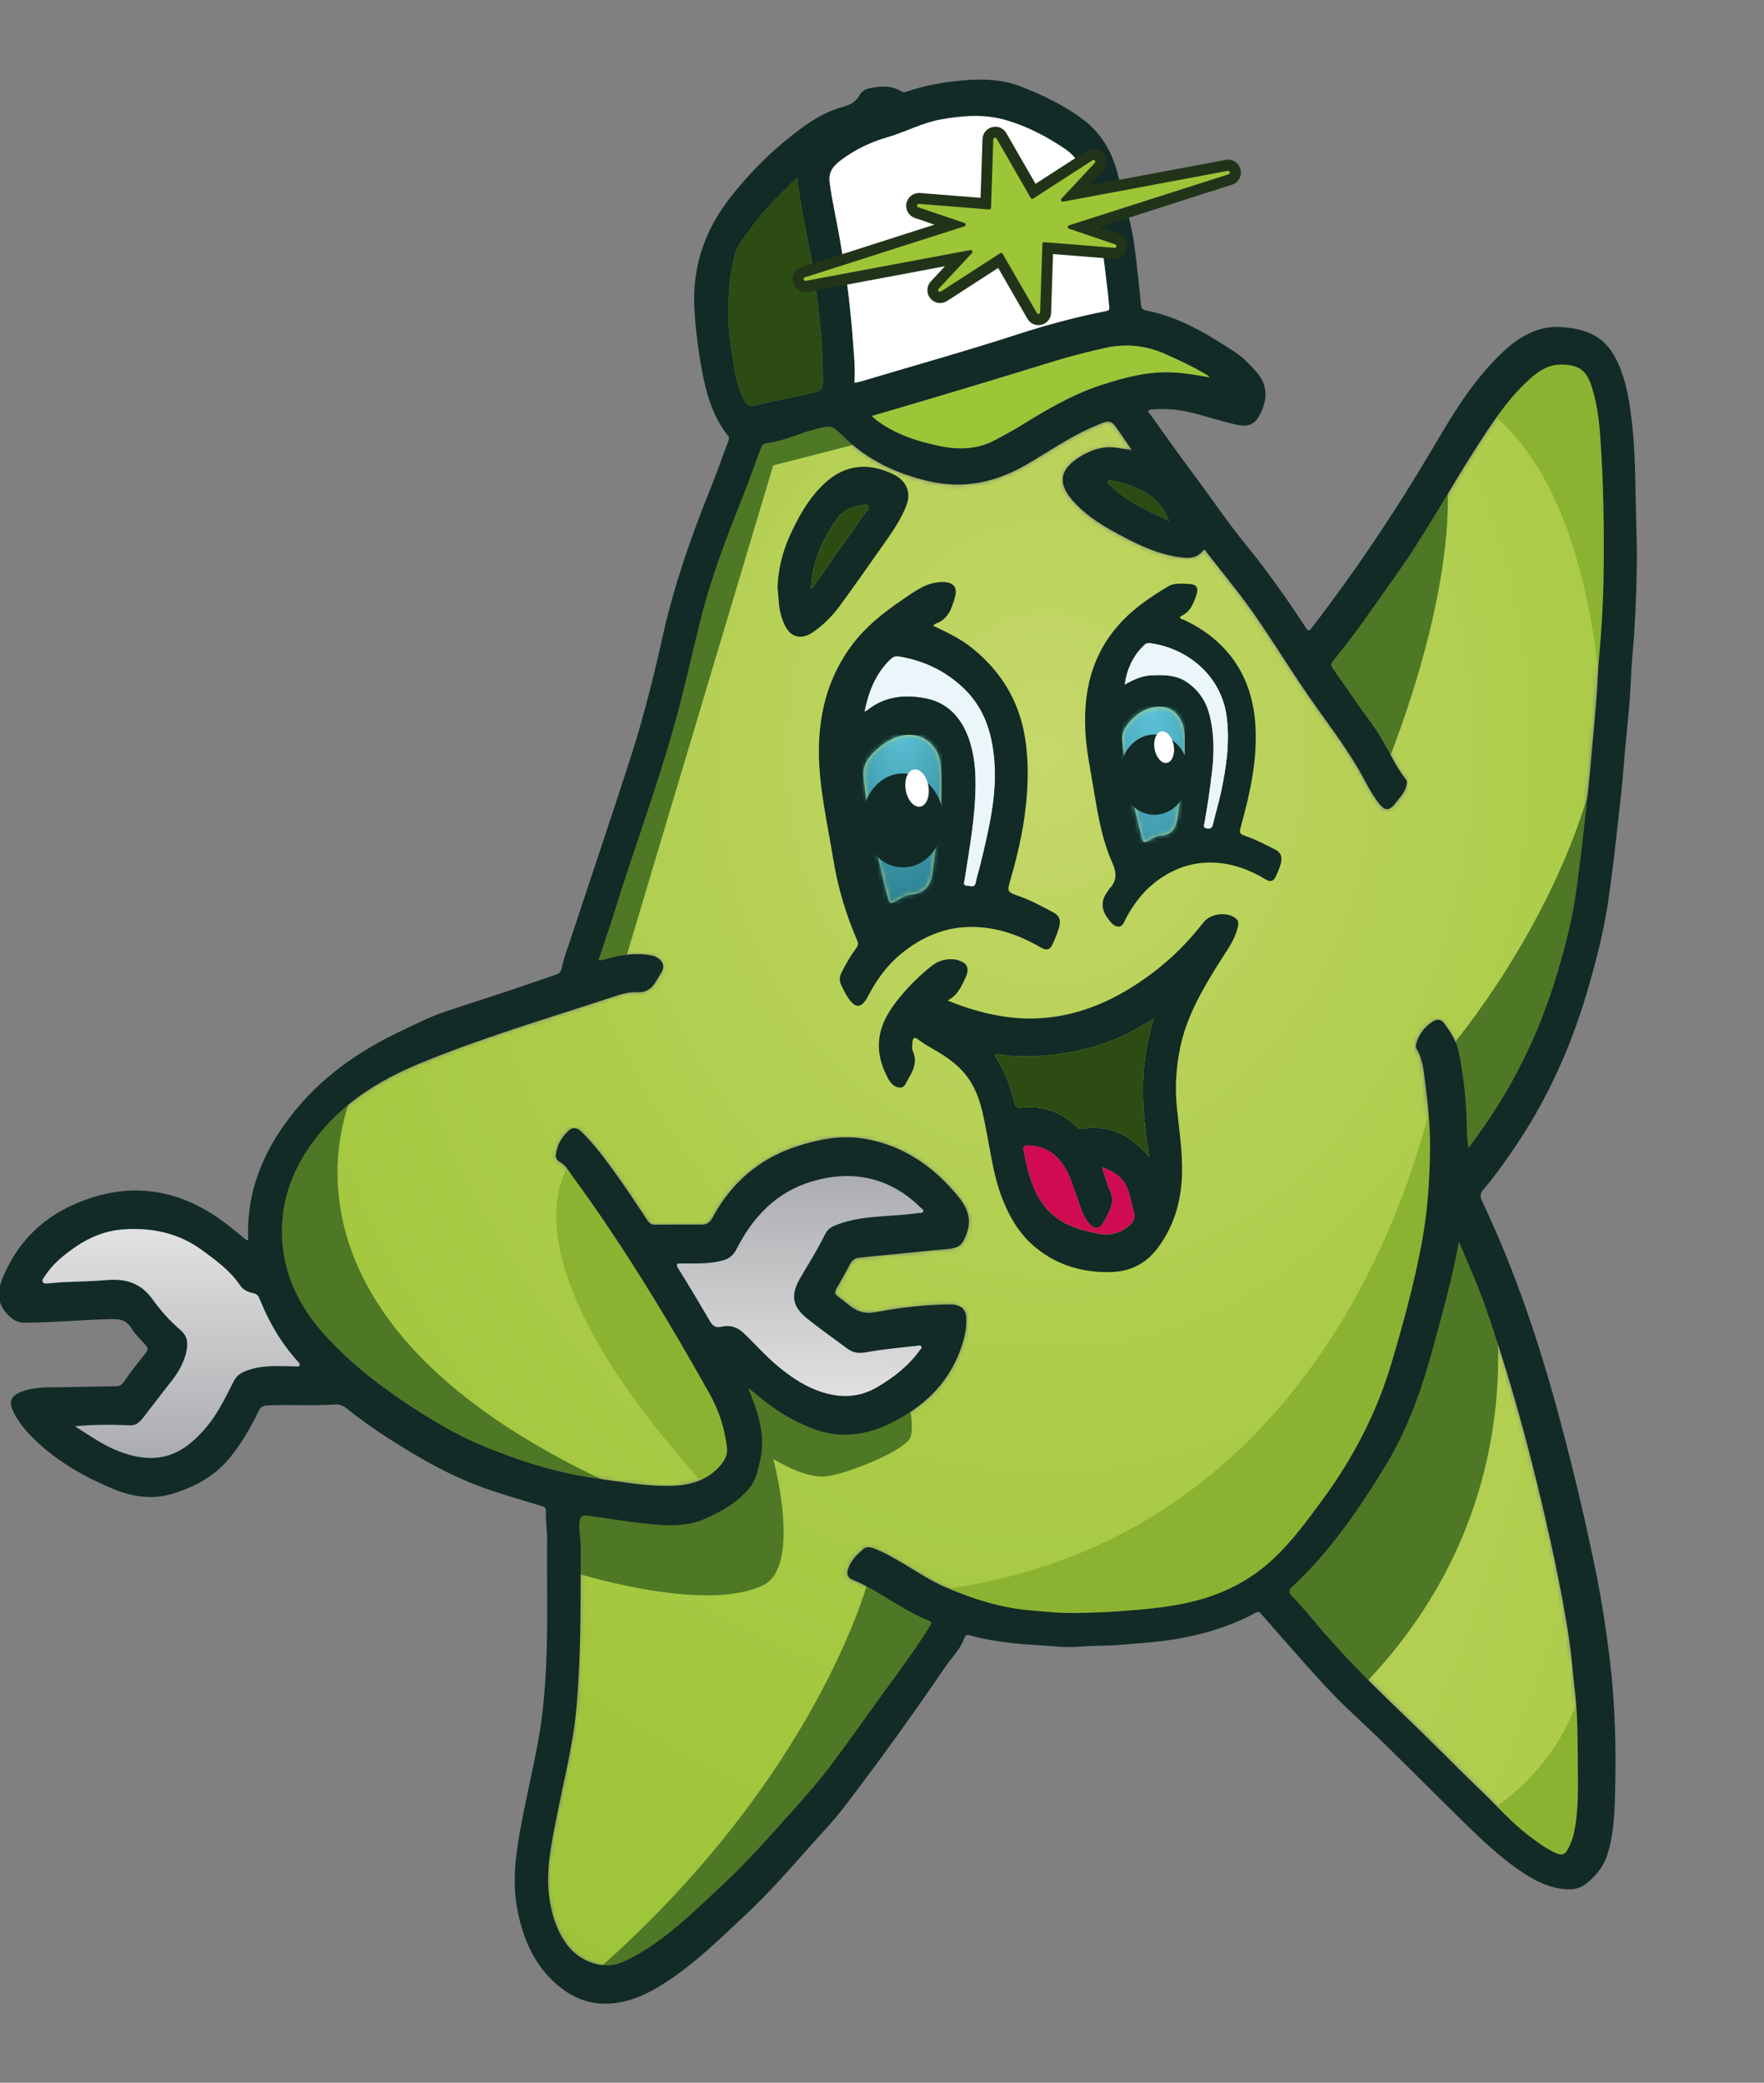<svg width="405" height="478" viewBox="0 0 405 478" fill="none" xmlns="http://www.w3.org/2000/svg">
<rect x="0" y="0" width="405" height="478" fill="#808080" stroke="none"/>
<g clip-path="url(#clip0_11795_32409)">
<path d="M6.513 293.1C6.037 288.731 14.555 284.868 16.657 283.922C21.229 281.847 25.175 281.436 28.131 281.15C32.229 280.758 37.448 280.261 43.086 282.44C45.672 283.444 47.982 285.27 52.489 288.903C63.412 297.688 66.835 302.516 68.917 306.579C71.303 311.235 70.894 312.851 70.523 313.635C69.212 316.388 65.314 315.518 59.828 318.615C57.432 319.973 55.673 321.78 52.165 325.393C45.91 331.846 46.224 333.663 42.487 335.728C37.829 338.309 33.056 337.84 31.516 337.668C26.63 337.123 23.435 334.877 20.317 332.688C15.953 329.619 9.992 324.026 11.095 322.076C11.875 320.69 15.421 322.564 23.625 322.449C29.13 322.372 33.693 322.248 36.013 319.218C36.593 318.462 37.03 316.34 37.895 312.114C38.913 307.162 38.77 305.681 38.447 304.457C38.266 303.778 37.696 301.694 36.06 300.069C33.151 297.172 28.55 297.392 22.475 297.765C16.286 298.138 14.613 299.208 11.466 297.899C10.876 297.66 6.826 295.968 6.513 293.1Z" fill="url(#paint0_linear_11795_32409)"/>
<path d="M219.355 311.121C219.764 315.49 211.179 319.218 209.069 320.136C204.458 322.134 200.512 322.488 197.556 322.717C193.458 323.042 188.229 323.463 182.62 321.188C180.053 320.146 177.772 318.272 173.313 314.582C162.522 305.624 159.185 300.739 157.17 296.647C154.85 291.953 155.287 290.347 155.677 289.563C157.027 286.829 160.916 287.766 166.449 284.755C168.864 283.435 170.651 281.657 174.216 278.091C180.576 271.743 180.291 269.917 184.056 267.91C188.762 265.405 193.515 265.95 195.056 266.151C199.933 266.772 203.089 269.067 206.169 271.313C210.485 274.449 216.361 280.137 215.22 282.068C214.412 283.445 210.894 281.514 202.699 281.504C197.194 281.495 192.631 281.542 190.264 284.535C189.675 285.28 189.209 287.393 188.267 291.609C187.174 296.542 187.288 298.024 187.592 299.257C187.764 299.945 188.296 302.03 189.912 303.674C192.774 306.618 197.375 306.465 203.46 306.198C209.658 305.92 211.351 304.878 214.469 306.236C215.049 306.484 219.08 308.234 219.346 311.112L219.355 311.121Z" fill="url(#paint1_linear_11795_32409)"/>
<mask id="mask0_11795_32409" style="mask-type:luminance" maskUnits="userSpaceOnUse" x="64" y="83" width="305" height="369">
<path d="M358.377 83.717C355.297 83.717 352.977 85.419 350.857 87.369C346.123 91.719 342.605 97.092 339.144 102.445C332.917 112.082 327.489 122.206 320.834 131.575C315.995 138.372 311.337 145.312 306.032 151.746C305.461 152.444 305.585 152.874 306.032 153.534C309.093 157.826 312.011 162.234 315.149 166.469C318.086 170.436 319.798 175.13 322.83 179.021C323.125 179.403 322.983 179.891 322.878 180.359C322.536 182.013 321.319 183.141 320.368 184.394C318.999 186.2 317.934 186.172 316.584 184.432C314.626 181.908 313.333 179.002 311.726 176.277C308.408 170.656 304.396 165.494 300.689 160.14C294.984 151.918 289.965 143.238 283.775 135.36C281.56 132.54 279.364 129.73 277.13 126.948C276.921 126.689 276.712 125.848 276.179 126.498C274.411 128.582 272.101 128.171 269.933 127.798C264.676 126.89 259.989 124.443 255.368 121.9C252.032 120.055 248.885 117.913 246.327 115.026C242.762 110.992 243.228 107.847 247.915 104.921C250.634 103.239 253.534 102.331 256.766 102.904C257.717 103.076 258.667 103.201 259.846 103.373C258.915 101.996 258.116 100.83 257.317 99.654C254.979 96.193 255.036 96.298 251.157 97.933C245.643 100.285 240.766 103.745 235.613 106.719C228.663 110.734 221.409 112.34 213.509 110.562C206.093 108.889 199.401 105.83 193.877 100.457C190.882 97.551 190.958 97.589 186.946 98.631C183.229 99.587 179.749 101.365 175.899 101.795C175.186 101.881 174.863 102.369 174.616 103.048C173.18 106.958 171.764 110.906 170.223 114.787C166.658 123.745 163.217 132.75 160.868 142.129C158.824 150.264 157.047 158.476 154.784 166.564C150.753 180.981 145.496 195.015 141.065 209.297C139.925 212.997 138.641 216.668 137.415 220.358C137.624 220.406 137.709 220.464 137.795 220.444C138.327 220.32 138.869 220.215 139.383 220.062C142.758 219.125 146.199 218.618 149.669 219.345C151.381 219.708 153.006 221.324 151.846 223.14C150.477 225.243 149.688 227.959 146.171 227.748C143.993 227.605 141.778 228.465 139.63 229.154C125.227 233.886 110.662 238.197 96.62 243.972C86.533 248.111 77.634 253.761 71.217 262.91C66.321 269.879 63.992 277.537 64.857 286.026C65.703 294.305 69.591 301.159 75.201 307.154C80.268 312.584 85.972 317.201 92.114 321.341C98.236 325.48 104.549 329.323 111.384 332.105C119.846 335.566 128.545 338.281 137.671 339.457C143.566 340.222 149.413 341.369 155.383 340.967C159.309 340.709 162.894 339.371 165.536 336.187C166.468 335.078 167.077 333.807 166.905 332.258C166.383 327.822 165.042 323.654 162.836 319.773C160.574 315.786 158.302 311.79 155.991 307.823C148.395 294.869 140.352 282.192 131.501 270.07C130.617 268.866 129.894 267.441 128.544 266.696C127.746 266.265 127.527 265.673 127.641 264.889C127.955 262.719 129.039 260.902 130.617 259.459C131.463 258.694 132.48 258.799 133.422 259.688C135.276 261.476 136.911 263.445 138.489 265.482C142.083 270.176 145.353 275.099 148.604 280.041C149.051 280.72 149.536 281.103 150.373 281.103C153.957 281.064 157.512 281.064 161.097 281.064C162.275 281.064 162.998 280.596 163.587 279.516C166.715 273.674 171.079 268.981 176.888 265.74C180.187 263.895 183.733 262.747 187.422 261.877C191.101 260.988 194.79 260.749 198.459 261.371C207.206 262.853 214.079 267.527 219.746 274.296C222.065 277.059 223.254 279.755 221.856 283.359C220.886 285.825 220.278 286.399 217.597 286.666C210.857 287.288 204.107 288.005 197.366 288.645C196.292 288.751 195.617 289.257 195.132 290.213C194.305 291.848 193.382 293.445 192.47 295.051C191.433 296.857 191.415 296.838 193.04 298.062C193.592 298.464 194.134 298.894 194.666 299.333C196.52 300.825 198.231 301.685 200.96 301.179C206.616 300.137 212.359 299.42 218.13 299.391C220.307 299.391 221.809 300.223 221.866 302.613C221.913 305.242 221.295 307.66 220.411 310.002C217.454 317.918 211.693 323.128 204.297 326.732C198.507 329.553 192.555 330.193 186.452 327.832C182.507 326.302 178.846 324.199 175.5 321.551C174.321 320.614 173.18 319.677 171.954 318.664C171.887 319.343 172.229 319.744 172.401 320.193C174.302 325.031 175.737 329.935 174.492 335.184C173.969 337.392 173.579 339.705 172.058 341.55C169.273 344.868 165.622 346.961 161.734 348.644C157.275 350.575 152.588 350.154 147.948 349.667C143.556 349.218 139.202 348.453 134.819 347.86C133.574 347.688 133.108 348.195 133.003 349.476C132.861 351.321 133.298 353.147 133.298 354.992C133.26 365.202 133.384 375.421 132.775 385.632C132.566 389.217 132.328 392.782 131.825 396.31C130.788 403.576 129.02 410.707 127.603 417.906C126.443 423.852 125.217 429.818 126.149 435.927C126.738 439.732 127.879 443.336 130.246 446.462C133.155 450.286 138.479 452.083 142.425 450.534C144.687 449.645 146.779 448.431 148.823 447.093C155.221 442.906 160.631 437.523 166.183 432.332C171.649 427.237 176.612 421.606 181.594 416.023C184.503 412.772 187.384 409.522 190.036 406.061C194.619 400.096 198.878 393.891 203.317 387.821C206.797 383.089 210.286 378.356 213.366 373.366C213.68 372.84 214.174 372.343 213.224 371.97C207.016 369.533 201.863 365.097 195.702 362.582C194.666 362.162 194.248 361.378 194.647 360.135C195.284 358.185 196.653 356.866 198.07 355.594C198.764 354.973 199.629 355.059 200.522 355.384C203.051 356.292 205.295 357.678 207.577 359.017C210.685 360.842 213.699 362.879 217.036 364.303C223.197 366.961 229.49 368.978 236.231 369.59C239.881 369.925 243.532 370.269 247.164 370.211C250.263 370.164 253.372 370.068 256.471 369.848C261.938 369.447 267.385 369.035 272.747 367.831C280.115 366.177 286.704 363.032 292.275 357.812C296.62 353.739 300.109 348.959 303.617 344.199C310.604 334.686 316.004 324.342 319.37 313.014C322.051 304.008 324.542 294.926 326.3 285.672C327.65 278.56 328.164 271.38 328.259 264.162C328.325 258.77 327.812 253.436 327.099 248.092C326.766 245.568 326.548 242.958 325.131 240.702C324.96 240.425 324.96 240.09 325.046 239.765C325.616 237.538 326.909 235.798 328.82 234.564C329.647 234.029 330.702 233.886 331.415 234.823C332.917 236.84 334.306 238.943 334.819 241.505C336.017 247.279 336.587 253.101 336.682 259C336.701 260.443 336.787 261.887 337.081 263.589C338.565 261.524 339.915 259.679 341.217 257.795C348.338 247.365 353.671 236.075 357.303 223.972C359.261 217.471 360.982 210.913 361.866 204.145C362.351 200.454 362.874 196.793 363.264 193.103C363.682 189.193 364.148 185.273 364.557 181.344C364.889 178.199 365.165 175.044 365.441 171.899C365.783 168.075 366.163 164.232 366.458 160.388C366.696 157.186 366.772 153.955 367.067 150.771C367.637 144.595 367.998 138.41 368.084 132.196C368.236 121.575 368.084 110.944 367.323 100.323C367.048 96.461 366.544 92.656 365.384 88.966C364.158 85.056 362.408 83.803 358.358 83.765H358.273L358.339 83.727L358.377 83.717Z" fill="white"/>
</mask>
<g mask="url(#mask0_11795_32409)">
<path d="M368.322 83.717H64.02V452.074H368.322V83.717Z" fill="url(#paint2_radial_11795_32409)"/>
</g>
<mask id="mask1_11795_32409" style="mask-type:luminance" maskUnits="userSpaceOnUse" x="-156" y="-505" width="2398" height="1863">
<path d="M2241.12 -504.768H-155.916V1357.81H2241.12V-504.768Z" fill="white"/>
</mask>
<g mask="url(#mask1_11795_32409)">
<path d="M368.056 179.297C368.056 179.297 370.718 116.22 341.351 94.06L352.693 77.951L364.035 80.628L372.715 95.389L368.047 179.268V179.287L368.056 179.297Z" fill="#8CB232"/>
</g>
<mask id="mask2_11795_32409" style="mask-type:luminance" maskUnits="userSpaceOnUse" x="296" y="284" width="67" height="142">
<path d="M334.457 287.613C333.021 294.917 330.996 302.068 329.047 309.229C326.471 318.693 323.267 327.957 318.152 336.36C311.992 346.446 305.337 356.187 296.6 364.275C295.906 364.915 295.877 365.422 296.476 366.082C297.807 367.544 299.157 368.988 300.422 370.499C304.091 374.915 307.913 379.198 311.906 383.299C316.954 388.5 322.278 393.442 327.45 398.538C331.719 402.716 335.893 406.989 340.218 411.109C343.764 414.503 346.997 418.222 350.923 421.214C352.929 422.744 354.935 424.254 357.255 425.297C358.434 425.832 359.308 425.765 359.974 424.465C360.563 423.318 361.077 422.151 361.362 420.88C362.503 415.66 362.332 410.354 362.294 405.087C362.256 399.714 362.293 394.341 361.704 388.969C361.2 384.494 360.877 380.011 360.183 375.575C359.09 368.462 357.711 361.388 356.152 354.361C352.093 335.93 347.263 317.699 341.036 299.86C339.305 294.888 337.147 290.07 334.98 284.937C334.771 286.036 334.638 286.81 334.476 287.594L334.457 287.613Z" fill="white"/>
</mask>
<g mask="url(#mask2_11795_32409)">
<path d="M362.474 284.955H295.858V425.841H362.474V284.955Z" fill="url(#paint3_radial_11795_32409)"/>
</g>
<mask id="mask3_11795_32409" style="mask-type:luminance" maskUnits="userSpaceOnUse" x="-156" y="-505" width="2398" height="1863">
<path d="M2241.12 -504.768H-155.916V1357.81H2241.12V-504.768Z" fill="white"/>
</mask>
<g mask="url(#mask3_11795_32409)">
<path d="M340.029 416.845C340.029 416.845 364.728 404.102 364.728 374.571L367.39 415.507L363.378 428.929L354.042 429.608L340.029 416.864V416.845Z" fill="#8CB232"/>
<path d="M330.682 243.216C330.682 243.216 314.663 353.768 213.232 365.183L233.264 374.571L279.306 369.877L310.005 343.023L333.354 277.929L330.692 243.197V243.216H330.682Z" fill="#8CB232"/>
<path d="M131.815 265.854C131.815 265.854 111.127 285.318 162.513 341.674L171.526 334.791L162.513 308.788L131.815 265.835V265.854Z" fill="#8CB232"/>
<path d="M81.941 248.741C81.941 248.741 52.421 302.602 145.495 342.859L105.461 335.813L65.921 302.593L61.424 272.909L81.931 248.751V248.731L81.941 248.741Z" fill="#4E7826"/>
</g>
<path d="M201.045 100.781L177.525 106.813L143.49 220.568L131.986 223.579L171.526 100.274L192.537 94.749L201.045 100.781Z" fill="#4E7826"/>
<path d="M130.484 360.479C130.484 360.479 161.182 370.545 175.186 363.834C184.227 359.504 177.524 334.81 177.524 334.81C177.524 334.81 184.531 339.332 189.542 338.844C194.542 338.338 208.061 332.812 209.069 329.782C210.077 326.751 208.071 319.208 208.071 319.208C202.975 320.164 197.87 321.12 192.774 322.086C189.779 321.044 186.775 319.992 183.78 318.95C177.753 314.132 171.725 309.314 165.698 304.505L165.527 319.724L168.54 328.281L171.554 334.82L166.554 341.359L142.529 344.389L125.511 342.372C127.175 348.414 128.829 354.456 130.493 360.498L130.484 360.479Z" fill="#4E7826"/>
<path d="M317.668 177.281C317.668 177.281 334.686 137.521 332.176 108.325L301.145 151.612L317.659 177.281H317.668Z" fill="#4E7826"/>
<path d="M330.683 243.216C330.683 243.216 364.719 205.463 369.216 159.671L361.705 229.631L336.179 270.901L330.683 243.216Z" fill="#4E7826"/>
<path d="M199.563 361.999C199.563 361.999 188.04 407.811 136.008 453.096L145.021 455.62L174.046 431.969L221.087 371.062L199.572 361.999H199.563Z" fill="#4E7826"/>
<path d="M341.199 288.015C341.199 288.015 357.218 341.876 312.174 387.668L291.144 365.021L304.653 349.419L325.179 312.182L331.178 273.942L341.189 288.034V288.015H341.199Z" fill="#4E7826"/>
<path d="M268.442 119.586C267.386 117.014 266.017 115.016 264.116 113.745C261.539 112.005 258.621 110.906 255.521 110.332C255.122 110.265 254.609 110.103 254.362 110.475C254.048 110.944 254.637 111.192 254.894 111.431C258.697 115.045 263.336 117.292 268.432 119.586M200.181 95.476C200.476 95.753 200.647 95.906 200.799 96.049C201.008 96.221 201.217 96.394 201.436 96.575C205.743 99.74 210.667 101.288 215.83 102.369C220.222 103.277 224.462 103.133 228.493 100.973C230.461 99.912 232.457 98.87 234.359 97.684C240.206 94.07 246.1 90.571 252.688 88.411C258.155 86.623 263.641 85.141 269.449 85.476C272.178 85.629 274.878 86.069 277.616 86.585C277.407 86.155 277.045 86.05 276.732 85.858C273.823 84.08 270.714 82.732 267.652 81.317C263.222 79.3 258.535 78.794 253.782 79.855C249.912 80.725 246.053 81.681 242.25 82.847C228.331 87.139 214.375 91.336 200.172 95.476M183.011 40.907C182.869 40.974 182.736 41.012 182.65 41.098C179.19 44.645 175.453 47.915 172.639 52.054C171.289 54.024 169.492 55.744 168.836 58.067C167.42 63.039 167.144 68.211 167.23 73.335C167.296 76.987 167.99 80.639 168.561 84.271C168.941 86.671 169.492 89.051 170.567 91.26C171.052 92.254 171.707 93.506 173.105 93.124C177.64 91.91 182.289 91.212 186.852 90.113C188.649 89.682 188.963 89.281 188.944 87.311C188.906 84.845 188.906 82.359 188.734 79.864C188.402 75.065 187.85 70.285 187.251 65.515C186.177 57.255 183.933 49.205 183.049 40.869M159.348 289.974H156.325C155.393 289.955 155.061 290.079 155.707 291.102C158.236 295.155 160.67 299.238 163.075 303.358C163.731 304.467 164.549 304.763 165.689 304.486C167.648 304.018 169.34 304.61 170.738 305.949C173.333 308.415 175.681 311.111 178.439 313.425C181.167 315.719 184.076 317.736 187.375 319.027C192.081 320.853 196.816 321.063 201.398 318.367C205.182 316.14 208.614 313.482 211.2 309.859C211.371 309.62 211.723 309.39 211.532 309.027C211.38 308.731 211.066 308.798 210.791 308.836C206.931 309.285 203.024 309.601 199.202 310.299C197.49 310.614 196.074 310.633 194.667 309.601C191.539 307.268 188.335 305.04 185.312 302.612C181.823 299.792 181.471 297.134 183.772 293.234C185.711 289.945 187.746 286.714 189.428 283.282C189.875 282.374 190.589 281.733 191.501 281.351C193.488 280.519 195.561 279.974 197.709 279.649C202.101 278.99 206.56 279.028 210.953 278.397C211.295 278.349 211.799 278.445 211.96 278.1C212.15 277.632 211.628 277.383 211.352 277.125C204.155 270.099 195.599 268.378 186.225 271.208C178.248 273.626 172.858 279.295 169.122 286.638C168.447 287.957 167.562 288.808 166.127 289.228C163.893 289.869 161.611 289.974 159.329 289.974M17.237 327.354C20.593 329.476 23.806 331.789 27.523 333.176C30.242 334.189 33.095 334.829 35.994 334.552C40.662 334.103 44.075 331.35 47.041 327.946C49.894 324.696 51.728 320.815 53.668 316.991C54.219 315.91 55.037 315.231 56.159 314.763C59.933 313.176 63.869 313.549 67.776 313.597C68.119 313.597 68.575 313.788 68.765 313.386C68.955 313.004 68.613 312.708 68.366 312.45C64.525 308.224 61.721 303.358 59.6 298.081C59.325 297.364 58.963 296.972 58.184 296.809C57.005 296.57 55.816 296.045 55.142 295.031C52.898 291.657 49.713 289.362 46.528 287.01C41.062 282.957 34.816 281.676 28.218 282.154C24.244 282.45 20.536 283.942 17.256 286.226C14.537 288.1 11.961 290.213 10.164 293.062C9.955 293.396 9.593 293.779 9.803 294.19C10.04 294.677 10.582 294.591 11.048 294.553C12.103 294.486 13.14 294.343 14.195 294.295C17.655 294.123 21.125 294.085 24.586 293.788C28.874 293.406 32.382 294.505 35.015 298.186C36.85 300.758 38.98 303.157 41.394 305.213C43.068 306.637 43.21 308.224 42.792 310.165C42.221 312.813 40.91 315.021 39.265 317.105C37.116 319.801 35.063 322.564 32.933 325.279C32.173 326.254 31.327 327.191 29.891 327.124C25.689 326.933 21.506 326.914 17.266 327.334M196.169 87.856C196.74 87.732 197.243 87.665 197.709 87.522C209.697 83.937 221.752 80.581 233.646 76.719C240.339 74.549 247.136 72.733 254.038 71.365C254.647 71.241 254.761 71.002 254.675 70.428C254.523 69.329 254.485 68.239 254.343 67.14C253.839 63.144 253.44 59.119 252.784 55.142C252.042 50.658 250.625 46.328 249.551 41.911C248.771 38.689 247.165 35.965 244.465 34.139C240.31 31.338 235.87 29.024 231.06 27.6C226.04 26.118 220.925 26.52 215.858 27.456C211.599 28.24 207.777 30.343 203.67 31.538C199.829 32.638 196.34 34.34 193.155 36.701C191.492 37.934 190.18 39.311 190.474 41.748C191.026 46.117 192.062 50.391 192.794 54.741C193.574 59.301 194.401 63.851 194.905 68.459C195.237 71.518 195.58 74.568 195.77 77.627C195.998 80.964 196.407 84.291 196.15 87.856M334.943 284.955C334.734 286.035 334.601 286.829 334.439 287.613C333.004 294.916 330.979 302.067 329.03 309.228C326.454 318.692 323.25 327.956 318.116 336.359C311.955 346.445 305.301 356.187 296.564 364.274C295.87 364.915 295.841 365.421 296.44 366.081C297.771 367.544 299.121 368.987 300.385 370.498C304.055 374.915 307.877 379.197 311.87 383.299C316.918 388.499 322.242 393.451 327.414 398.537C331.682 402.715 335.856 406.988 340.182 411.109C343.728 414.503 346.96 418.221 350.887 421.214C352.893 422.743 354.899 424.254 357.218 425.296C358.397 425.831 359.272 425.764 359.937 424.464C360.527 423.317 361.04 422.151 361.325 420.879C362.466 415.659 362.295 410.354 362.257 405.086C362.219 399.713 362.257 394.341 361.668 388.968C361.164 384.494 360.841 380.01 360.166 375.574C359.072 368.462 357.675 361.387 356.135 354.361C352.075 335.929 347.245 317.698 341.018 299.859C339.269 294.888 337.13 290.07 334.943 284.955ZM137.454 220.329C137.663 220.377 137.748 220.435 137.834 220.415C138.366 220.291 138.908 220.186 139.422 220.033C142.816 219.096 146.238 218.589 149.708 219.316C151.419 219.679 153.045 221.295 151.885 223.111C150.516 225.215 149.727 227.93 146.21 227.719C144.032 227.576 141.817 228.436 139.688 229.125C125.285 233.857 110.72 238.168 96.659 243.943C86.572 248.082 77.673 253.732 71.256 262.881C66.36 269.85 64.031 277.527 64.896 285.997C65.742 294.276 69.63 301.13 75.221 307.125C80.288 312.555 86.011 317.172 92.134 321.312C98.256 325.451 104.569 329.294 111.404 332.076C119.866 335.537 128.564 338.252 137.691 339.428C143.576 340.193 149.433 341.34 155.384 340.938C159.31 340.68 162.894 339.342 165.537 336.158C166.469 335.049 167.077 333.778 166.906 332.229C166.383 327.793 165.043 323.625 162.847 319.744C160.584 315.748 158.312 311.761 156.002 307.794C148.406 294.84 140.382 282.163 131.512 270.041C130.628 268.837 129.905 267.412 128.536 266.667C127.737 266.236 127.519 265.644 127.633 264.86C127.946 262.69 129.03 260.873 130.609 259.43C131.455 258.665 132.472 258.77 133.413 259.669C135.267 261.456 136.902 263.426 138.48 265.462C142.074 270.156 145.344 275.079 148.596 280.022C149.043 280.701 149.528 281.083 150.364 281.083C153.948 281.045 157.504 281.035 161.088 281.045C162.286 281.045 162.989 280.576 163.579 279.496C166.707 273.655 171.07 268.961 176.879 265.72C180.178 263.875 183.724 262.728 187.413 261.858C191.092 260.988 194.781 260.749 198.451 261.351C207.197 262.833 214.071 267.508 219.737 274.276C222.057 277.039 223.245 279.735 221.848 283.339C220.878 285.806 220.269 286.379 217.579 286.647C210.838 287.269 204.088 287.985 197.348 288.626C196.274 288.731 195.599 289.238 195.114 290.194C194.287 291.829 193.365 293.425 192.452 295.031C191.416 296.838 191.396 296.819 193.022 298.043C193.574 298.444 194.115 298.874 194.648 299.314C196.502 300.805 198.213 301.666 200.961 301.159C206.617 300.117 212.36 299.4 218.13 299.381C220.308 299.381 221.81 300.213 221.867 302.603C221.933 305.232 221.296 307.65 220.431 309.993C217.474 317.908 211.713 323.118 204.317 326.723C198.527 329.543 192.575 330.183 186.472 327.822C182.508 326.292 178.866 324.189 175.52 321.541C174.341 320.604 173.2 319.667 171.974 318.654C171.907 319.333 172.249 319.734 172.421 320.184C174.322 325.021 175.757 329.925 174.512 335.174C173.989 337.382 173.599 339.696 172.078 341.522C169.293 344.839 165.642 346.932 161.754 348.615C157.295 350.565 152.608 350.126 147.968 349.638C143.576 349.189 139.222 348.433 134.839 347.831C133.594 347.659 133.128 348.147 133.023 349.447C132.881 351.292 133.318 353.118 133.318 354.963C133.28 365.173 133.404 375.393 132.795 385.603C132.586 389.188 132.348 392.754 131.845 396.281C130.808 403.547 129.021 410.679 127.623 417.877C126.463 423.824 125.237 429.789 126.169 435.898C126.739 439.703 127.899 443.307 130.266 446.433C133.175 450.257 138.48 452.054 142.445 450.506C144.707 449.616 146.799 448.402 148.843 447.064C155.241 442.877 160.651 437.494 166.203 432.313C171.669 427.198 176.632 421.567 181.614 416.003C184.523 412.753 187.404 409.503 190.075 406.042C194.658 400.077 198.917 393.872 203.356 387.801C206.836 383.069 210.306 378.337 213.405 373.347C213.719 372.821 214.213 372.324 213.282 371.951C207.074 369.513 201.921 365.077 195.76 362.563C194.724 362.142 194.306 361.358 194.705 360.116C195.342 358.165 196.711 356.865 198.128 355.575C198.822 354.953 199.706 355.039 200.58 355.364C203.09 356.273 205.353 357.659 207.635 358.997C210.743 360.823 213.757 362.859 217.094 364.284C223.255 366.942 229.548 368.959 236.289 369.571C239.939 369.905 243.59 370.268 247.222 370.192C250.302 370.144 253.43 370.049 256.529 369.829C261.996 369.427 267.443 369.016 272.805 367.812C280.173 366.158 286.762 363.012 292.333 357.793C296.677 353.72 300.167 348.94 303.675 344.16C310.662 334.648 316.062 324.304 319.428 312.975C322.128 303.97 324.6 294.888 326.358 285.634C327.708 278.521 328.222 271.342 328.326 264.105C328.393 258.732 327.88 253.378 327.167 248.053C326.834 245.53 326.615 242.92 325.199 240.644C325.027 240.367 325.027 240.033 325.113 239.707C325.683 237.48 326.996 235.74 328.887 234.488C329.715 233.952 330.77 233.809 331.483 234.746C332.985 236.763 334.373 238.866 334.905 241.428C336.103 247.202 336.674 253.025 336.769 258.904C336.788 260.348 336.873 261.791 337.168 263.493C338.651 261.428 340.001 259.583 341.303 257.699C348.424 247.269 353.758 235.979 357.39 223.876C359.348 217.375 361.069 210.817 361.953 204.049C362.438 200.359 362.961 196.697 363.35 193.007C363.769 189.097 364.235 185.177 364.643 181.248C364.976 178.103 365.252 174.948 365.527 171.803C365.87 167.96 366.25 164.136 366.545 160.293C366.782 157.09 366.859 153.878 367.153 150.675C367.724 144.499 368.085 138.314 368.17 132.1C368.323 121.479 368.17 110.848 367.41 100.227C367.134 96.365 366.649 92.56 365.49 88.87C364.263 84.96 362.514 83.707 358.464 83.669C355.336 83.631 352.997 85.352 350.858 87.321C346.105 91.671 342.606 97.044 339.145 102.397C332.918 112.034 327.49 122.158 320.835 131.527C316.005 138.324 311.356 145.264 306.033 151.698C305.462 152.396 305.586 152.826 306.033 153.486C309.075 157.778 312.012 162.185 315.15 166.421C318.087 170.388 319.799 175.082 322.831 178.973C323.126 179.355 322.984 179.843 322.879 180.311C322.537 181.965 321.32 183.093 320.369 184.346C319 186.152 317.935 186.124 316.585 184.384C314.627 181.86 313.334 178.954 311.727 176.229C308.409 170.608 304.397 165.445 300.68 160.092C294.976 151.88 289.956 143.19 283.767 135.312C281.552 132.492 279.356 129.681 277.121 126.88C276.912 126.622 276.694 125.8 276.171 126.431C274.402 128.534 272.092 128.104 269.925 127.731C264.686 126.823 259.999 124.376 255.379 121.814C252.042 119.968 248.895 117.827 246.338 114.94C242.773 110.906 243.257 107.76 247.925 104.835C250.644 103.152 253.544 102.244 256.776 102.818C257.727 102.99 258.678 103.114 259.857 103.286C258.925 101.91 258.127 100.743 257.328 99.587C254.989 96.126 255.046 96.231 251.167 97.866C245.653 100.217 240.776 103.678 235.623 106.651C228.674 110.667 221.42 112.273 213.519 110.495C206.104 108.822 199.411 105.762 193.887 100.39C190.893 97.483 190.969 97.522 186.957 98.564C183.24 99.52 179.76 101.298 175.91 101.728C175.196 101.814 174.873 102.302 174.626 102.98C173.191 106.91 171.774 110.839 170.234 114.72C166.669 123.678 163.227 132.683 160.879 142.062C158.835 150.197 157.057 158.409 154.794 166.497C150.763 180.913 145.506 194.948 141.076 209.23C139.935 212.93 138.651 216.601 137.425 220.291M57.014 284.601C56.463 273.665 60.371 264.305 66.94 255.893C73.652 247.317 82.265 241.266 92 236.658C95.233 235.128 98.437 233.474 101.793 232.327C105.462 231.075 109.142 229.88 112.84 228.694C117.803 227.107 122.718 225.358 127.642 223.685C128.507 223.389 128.821 222.92 129.03 221.945C129.477 219.804 130.276 217.719 130.97 215.635C135.552 201.773 140.22 187.969 144.717 174.069C147.712 164.814 150.06 155.369 152.189 145.876C154.766 134.385 158.588 123.305 163.018 112.397C164.501 108.745 165.804 105.007 167.182 101.317C167.334 100.887 167.524 100.514 167.163 100.045C163.703 95.715 162.219 90.572 161.212 85.266C160.308 80.534 159.709 75.773 159.434 70.954C158.882 61.194 161.82 52.762 167.8 45.161C172.82 38.794 178.543 33.25 185.15 28.604C187.679 26.825 190.37 25.42 193.365 24.588C194.924 24.158 196.445 23.508 197.31 21.912C197.814 20.975 198.698 20.43 199.715 20.238C202.206 19.77 204.697 19.541 206.997 21.003C207.359 21.233 207.673 21.195 208.034 21.07C212.236 19.627 216.562 18.843 221.001 18.46C225.584 18.059 230.1 18.183 234.368 19.856C239.436 21.835 244.398 24.187 248.762 27.504C252.898 30.649 255.436 35.018 256.662 40.114C257.955 45.448 259.657 50.725 260.418 56.184C260.817 59.004 261.093 61.815 261.406 64.654C261.615 66.48 261.806 68.287 261.977 70.113C262.043 70.84 262.528 71.136 263.156 71.26C270.78 72.752 277.264 76.671 283.634 80.878C285.469 82.082 286.933 83.64 288.368 85.246C290.907 88.067 291.116 91.145 289.566 94.529C288.302 97.292 286.904 98.114 283.891 97.464C280.002 96.632 276.266 95.275 272.368 94.434C269.734 93.879 267.111 93.774 264.468 93.984C262.842 94.128 264.021 94.979 264.258 95.323C267.443 99.806 270.619 104.309 273.927 108.716C277.939 114.07 281.675 119.634 285.896 124.835C290.916 130.991 295.499 137.463 299.834 144.107C300.281 144.805 300.556 144.891 301.117 144.155C311.584 130.59 321.044 116.345 329.724 101.565C334.097 94.118 338.68 86.767 345.03 80.801C348.624 77.407 352.969 74.817 358.017 75.046C366.231 75.428 369.758 78.574 372.201 85.065C373.684 89.032 374.246 93.22 374.73 97.426C375.491 104.204 375.424 111.011 375.615 117.808C375.719 121.861 375.852 125.915 375.805 129.968C375.7 136.909 375.377 143.83 374.768 150.752C374.474 154.04 374.426 157.358 374.16 160.646C373.865 164.489 373.466 168.313 373.104 172.137C372.81 175.369 372.572 178.629 372.239 181.86C371.84 185.684 371.355 189.508 370.956 193.341C370.557 197.137 370.024 200.894 369.539 204.661C368.532 212.605 366.545 220.329 364.282 227.977C360.631 240.272 355.441 251.839 348.339 262.499C345.915 266.112 343.424 269.697 340.571 273.005C339.858 273.837 339.763 274.592 340.239 275.615C347.987 291.876 353.625 308.884 358.264 326.273C361.411 338.061 364.235 349.925 366.621 361.894C367.847 368.003 368.769 374.15 369.539 380.364C370.832 390.794 371.08 401.272 370.804 411.759C370.68 416.51 370.471 421.309 368.95 425.898C368.037 428.632 366.25 430.678 364.054 432.399C362.362 433.737 360.318 433.775 358.274 433.46C354.072 432.8 350.63 430.592 347.274 428.126C343.576 425.391 340.22 422.265 336.93 419.063C330.684 412.954 324.533 406.769 318.306 400.65C315.197 397.591 311.974 394.646 308.828 391.625C304.968 387.887 301.412 383.853 297.847 379.848C295.014 376.664 292.228 373.452 289.424 370.249C289.005 369.781 288.644 369.953 288.216 370.182C282.389 373.299 276.142 375.173 269.659 376.234C265.609 376.893 261.511 377.142 257.413 377.486C254.305 377.763 251.205 377.63 248.106 377.916C244.598 378.251 241.08 377.706 237.553 377.515C234.045 377.343 230.547 376.979 227.086 376.329C225.698 376.071 224.3 375.804 222.95 375.393C222.047 375.115 221.705 375.115 221.325 376.138C220.441 378.576 218.501 380.383 217.066 382.505C209.612 393.461 201.864 404.206 193.802 414.732C191.073 418.298 187.907 421.51 184.951 424.885C180.539 429.894 176.1 434.846 171.232 439.406C165.556 444.731 159.995 450.228 153.473 454.549C149.946 456.901 146.257 458.899 142.007 459.607C137.254 460.419 132.928 459.349 129.068 456.442C123.05 451.901 120.198 445.506 118.791 438.317C117.394 431.137 118.639 424.053 119.999 417.017C121.368 409.952 123.098 402.964 124.182 395.832C124.629 392.84 124.895 389.828 125.113 386.807C125.96 375.593 125.494 364.341 125.617 353.118C125.636 350.996 125.189 348.911 125.342 346.789C125.408 345.919 124.771 345.766 124.134 345.575C120.189 344.37 116.243 343.242 112.355 341.923C104.141 339.141 96.649 334.896 89.386 330.241C85.992 328.071 82.693 325.738 79.546 323.214C78.748 322.593 77.939 322.258 76.903 322.325C71.712 322.707 66.512 322.287 61.321 322.554C60.304 322.602 59.743 323.023 59.334 323.912C57.623 327.545 55.617 330.977 53.107 334.141C49.561 338.644 44.912 341.216 39.55 342.841C34.721 344.284 30.034 343.462 25.613 341.569C18.625 338.577 12.075 334.801 6.76 329.189C5.182 327.516 3.785 325.681 2.872 323.539C2.026 321.56 2.682 320.337 4.621 319.543C7.73 318.243 10.981 318.415 14.223 318.377C18.387 318.329 22.542 318.224 26.706 318.147C27.609 318.147 28.161 317.574 28.588 316.933C30.09 314.677 31.821 312.583 33.513 310.461C34.064 309.763 33.979 309.314 33.428 308.683C32.268 307.431 31.022 306.236 30.138 304.792C28.845 302.67 26.991 302.689 24.919 302.756C18.435 302.928 11.961 303.559 5.477 303.559C3.899 303.559 2.748 302.756 1.693 301.628C-0.712 299.037 -0.712 296.408 0.657 293.177C4.631 283.703 11.618 277.852 21.201 274.831C32.078 271.389 41.993 273.617 51.082 280.223C52.708 281.408 54.248 282.747 55.816 283.98C56.159 284.257 56.454 284.659 56.938 284.639" fill="#122B27"/>
<path d="M253.02 267.909C253.695 269.926 254.18 271.791 254.94 273.53C255.634 275.098 255.32 276.504 254.731 277.909C254.351 278.827 253.828 279.697 253.343 280.586C252.497 282.096 251.527 282.24 250.281 281.016C248.513 279.295 248.085 276.934 247.258 274.754C246.46 272.651 245.87 270.471 244.786 268.492C242.885 265.07 240.147 263.014 236.126 262.909C235.07 262.871 234.861 263.244 235.051 264.162C235.66 267.192 236.278 270.213 237.561 273.033C239.168 276.618 241.621 279.4 245.271 281.083C247.591 282.144 250.006 282.737 252.487 283.167C254.997 283.597 257.279 282.957 259.266 281.274C260.283 280.404 260.682 279.429 260.321 278.129C259.922 276.666 259.598 275.194 259.18 273.731C258.315 270.672 256.204 268.932 253.02 267.919M264.884 233.837C262.859 235.004 261.234 236.007 259.541 236.897C254.246 239.631 248.608 241.227 242.695 241.954C238.179 242.527 233.701 242.738 229.185 242.002C228.976 241.963 228.663 241.916 228.549 242.04C228.292 242.279 228.548 242.527 228.691 242.757C230.745 245.902 232.047 249.382 232.893 253.034C233.102 253.923 233.359 254.324 234.414 254.219C239.377 253.684 243.703 255.156 247.296 258.693C247.715 259.114 248.123 259.038 248.665 258.99C252.383 258.569 255.929 259.009 259.142 261.217C260.806 262.345 262.222 263.703 263.867 265.462C262.051 254.716 261.5 244.382 264.875 233.847M217.615 229.65C221.713 231.323 225.516 232.451 229.423 233.13C240.299 235.042 250.262 232.489 259.551 226.763C264.257 223.857 268.526 220.434 272.3 216.381C273.697 214.87 275.047 213.302 276.331 211.668C277.957 209.584 282.016 209.125 283.908 210.951C284.516 211.543 284.288 212.327 284.117 213.035C283.395 216.008 281.503 218.369 279.934 220.893C276.112 227.012 272.442 233.226 270.959 240.443C270.028 244.917 269.733 249.42 270.18 253.99C270.684 259.19 271.549 264.353 271.378 269.62C271.168 275.882 269.476 281.59 265.692 286.561C263.059 290.041 259.427 291.847 255.035 291.953C248.76 292.096 243.018 290.509 238.017 286.523C234.281 283.549 231.933 279.649 230.184 275.251C228.263 270.433 227.569 265.338 226.6 260.299C225.753 255.883 225.059 251.466 222.397 247.604C220.306 244.573 217.454 242.613 214.392 240.854C213.166 240.137 211.921 239.449 210.808 238.56C210 237.919 209.544 238.178 209.496 239.153C209.458 239.851 209.306 240.635 209.563 241.208C210.637 243.589 209.753 245.606 208.555 247.575C208.032 248.426 207.757 249.764 206.407 249.592C205.142 249.439 204.353 248.388 203.792 247.346C200.503 241.084 201.339 235.692 205.589 230.147C208.023 226.964 210.808 224.115 213.974 221.639C216.085 219.985 219.041 219.641 221.2 220.912C222.217 221.505 222.445 222.786 221.722 224.268C220.772 226.237 220.011 228.35 217.587 229.602" fill="#122B27"/>
<path d="M198.535 163.285C198.896 163.074 199.067 163.027 199.21 162.902C203.184 159.757 207.766 159.336 212.491 160.245C217.52 161.201 220.658 164.623 222.35 169.269C224.099 174.03 224.147 179.03 223.833 184.087C223.453 190.1 222.397 195.999 221.466 201.926C221.38 202.538 221.047 203.226 222.017 203.245C222.73 203.245 223.766 203.924 224.042 202.462C224.318 201.018 224.822 199.622 225.145 198.198C227.008 190.359 229.005 182.529 228.273 174.317C227.702 167.883 225.867 162.214 220.924 157.654C216.703 153.763 211.864 151.564 206.33 150.665C205.532 150.541 204.961 150.838 204.372 151.411C201.082 154.614 199.476 158.648 198.525 163.285M216.123 180.311C216.075 179.126 216.161 177.108 215.895 175.091C215.343 170.722 211.379 167.893 207.11 168.829C204.724 169.355 202.822 170.636 201.073 172.223C199.362 173.772 198.031 175.722 198.249 178.103C198.696 182.883 199.457 187.653 200.588 192.347C201.691 196.993 202.632 201.668 203.925 206.257C204.182 207.194 204.477 207.461 205.408 206.936C206.568 206.295 207.776 205.492 209.04 205.349C212.463 204.947 213.812 203.245 214.174 199.727C214.811 193.532 216.284 187.433 216.113 180.321M214.193 143.601C217.378 145.111 220.363 146.488 222.958 148.553C229.737 153.925 233.996 160.78 235.355 169.46C236.03 173.743 236.078 178.017 235.774 182.261C235.308 188.848 233.891 195.32 232.057 201.668C231.172 204.699 231.172 204.708 234.081 205.721C236.781 206.658 239.253 208.054 241.763 209.354C243.199 210.1 243.646 211.199 243.161 212.834C242.761 214.192 242.229 215.511 241.621 216.782C241.003 218.083 240.204 218.178 238.978 217.461C234.795 215.023 230.364 213.303 225.487 212.853C218.376 212.175 212.291 214.469 206.863 218.924C203.678 221.515 201.349 224.765 199.428 228.369C199.362 228.493 199.305 228.608 199.238 228.732C197.784 231.467 196.405 231.553 194.675 228.943C194.066 228.035 193.601 227.031 193.116 226.036C192.688 225.119 192.716 224.211 193.182 223.255C194.171 221.276 195.274 219.373 196.576 217.605C196.937 217.117 197.147 216.668 196.852 215.97C194.323 210.09 192.441 204.02 191.404 197.691C190.435 191.869 189.227 186.076 188.514 180.215C187.164 169.174 188.305 158.562 194.846 149.088C198.164 144.27 202.632 140.723 207.386 137.501C210 135.723 212.539 133.782 215.856 133.591C218.747 133.419 219.973 134.586 219.232 137.138C218.519 139.605 217.691 142.109 214.906 143.103C214.697 143.17 214.545 143.362 214.193 143.629" fill="#122B27"/>
<path d="M258.201 157.108C260.188 156.047 262.127 155.091 264.323 155.005C267.128 154.881 269.923 154.852 272.404 156.496C275.018 158.236 276.758 160.674 277.595 163.714C278.802 168.131 278.802 172.615 278.27 177.136C277.804 181.066 277.253 184.976 276.54 188.857C276.454 189.364 276.121 189.956 277.044 190.129C277.871 190.281 278.289 190.081 278.479 189.192C279.05 186.725 279.81 184.307 280.333 181.84C281.54 176.123 282.405 170.397 281.626 164.469C280.361 154.814 272.338 148.782 264.228 147.653C263.724 147.587 263.22 147.587 262.812 147.969C260.15 150.435 258.761 153.533 258.21 157.137M271.986 172.184C271.986 171.075 272.024 169.976 271.986 168.867C271.796 164.412 268.944 161.63 265.188 162.28C262.317 162.768 260.159 164.403 258.533 166.754C257.877 167.71 257.544 168.838 257.668 170.024C257.773 171.123 257.944 172.213 258.086 173.293C258.951 179.727 260.596 186.008 262.165 192.289C262.393 193.226 262.697 193.522 263.639 192.968C264.504 192.461 265.454 191.868 266.405 191.802C269.4 191.563 270.103 189.803 270.436 187.088C271.044 182.136 272.062 177.213 272.014 172.165M271.834 133.983H272.252C274.895 133.983 275.418 134.767 274.448 137.233C273.811 138.887 273.155 140.417 271.387 141.286C270.284 141.822 271.387 142.09 271.767 142.242C275.085 143.772 278.061 145.751 280.656 148.399C285.685 153.533 287.872 159.823 288.252 166.85C288.651 174.488 287.045 181.859 285.039 189.163C284.449 191.324 284.402 191.333 286.436 192.05C288.652 192.815 290.696 193.981 292.797 194.985C294.185 195.664 294.403 196.83 294.08 198.13C293.785 199.23 293.319 200.3 292.816 201.333C292.35 202.241 291.618 202.48 290.657 201.868C286.959 199.622 282.957 198.13 278.622 197.977C273.488 197.786 268.915 199.507 264.903 202.738C262.175 204.927 260.169 207.69 258.505 210.759C258.087 211.543 257.811 212.709 256.727 212.652C255.624 212.614 254.997 211.629 254.341 210.778C252.753 208.637 252.762 206.572 254.379 204.469C254.483 204.325 254.55 204.124 254.673 204C256.556 202.155 256.347 200.176 255.348 197.929C252.753 192.117 251.907 185.827 250.833 179.613C250.262 176.257 249.606 172.921 249.311 169.527C248.427 159.192 250.519 149.804 257.991 142.185C261.005 139.126 264.561 136.755 268.231 134.566C269.371 133.887 270.598 133.954 271.824 133.954" fill="#122B27"/>
<path d="M186.176 135.16C186.538 134.758 186.728 134.567 186.889 134.347C189 131.355 191.091 128.343 193.221 125.361C195.122 122.665 197.062 119.988 198.963 117.292C199.191 116.976 199.553 116.632 199.363 116.183C199.239 115.925 198.916 115.848 198.64 115.868C196.045 116.107 193.725 116.89 192.137 119.137C188.8 123.85 186.5 128.965 186.205 135.15M178.495 135.045C178.666 130.609 179.655 126.661 181.366 122.904C183.353 118.535 185.634 114.414 189.2 111.04C194.124 106.374 199.695 106.135 205.352 108.984C207.824 110.237 209.326 112.789 208.119 115.944C206.75 119.529 204.535 122.55 202.376 125.609C199.144 130.169 195.978 134.777 192.641 139.261C190.977 141.507 188.971 143.505 186.661 145.083C184.208 146.765 181.661 146.546 180.206 143.534C179.293 141.66 178.894 139.739 178.77 137.712C178.704 136.699 178.58 135.695 178.533 135.016" fill="#122B27"/>
<mask id="mask4_11795_32409" style="mask-type:luminance" maskUnits="userSpaceOnUse" x="198" y="168" width="19" height="40">
<path d="M207.121 168.829C204.735 169.355 202.833 170.636 201.084 172.223C199.373 173.772 198.042 175.722 198.26 178.103C198.707 182.883 199.468 187.653 200.599 192.347C201.702 196.993 202.643 201.668 203.936 206.257C204.193 207.194 204.487 207.462 205.419 206.936C206.56 206.295 207.786 205.492 209.032 205.349C212.454 204.947 213.804 203.246 214.166 199.727C214.802 193.533 216.276 187.433 216.105 180.321C216.057 179.135 216.143 177.118 215.877 175.101C215.392 171.296 212.331 168.667 208.718 168.667C208.186 168.667 207.625 168.715 207.073 168.839L207.111 168.82L207.121 168.829Z" fill="white"/>
</mask>
<g mask="url(#mask4_11795_32409)">
<path d="M216.305 168.658H198.042V207.462H216.305V168.658Z" fill="url(#paint4_radial_11795_32409)"/>
</g>
<mask id="mask5_11795_32409" style="mask-type:luminance" maskUnits="userSpaceOnUse" x="257" y="162" width="16" height="32">
<path d="M265.17 162.291C262.299 162.778 260.14 164.413 258.515 166.765C257.859 167.721 257.526 168.849 257.649 170.034C257.754 171.134 257.925 172.224 258.068 173.304C258.933 179.738 260.578 186.019 262.146 192.3C262.384 193.236 262.679 193.533 263.62 192.978C264.485 192.472 265.436 191.879 266.386 191.812C269.381 191.573 270.085 189.814 270.418 187.099C271.026 182.147 272.043 177.223 271.996 172.195C271.996 171.086 272.034 169.986 271.996 168.887C271.825 164.872 269.486 162.205 266.253 162.205C265.911 162.205 265.559 162.243 265.198 162.291H265.179H265.17Z" fill="white"/>
</mask>
<g mask="url(#mask5_11795_32409)">
<path d="M272.033 162.186H257.525V193.523H272.033V162.186Z" fill="url(#paint5_radial_11795_32409)"/>
</g>
<mask id="mask6_11795_32409" style="mask-type:luminance" maskUnits="userSpaceOnUse" x="-156" y="-505" width="2398" height="1863">
<path d="M2241.12 -504.768H-155.916V1357.81H2241.12V-504.768Z" fill="white"/>
</mask>
<g mask="url(#mask6_11795_32409)">
<path d="M198.536 163.285C198.897 163.075 199.068 163.027 199.211 162.903C203.185 159.757 207.767 159.337 212.473 160.245C217.503 161.201 220.65 164.623 222.351 169.27C224.082 174.03 224.148 179.03 223.834 184.088C223.454 190.101 222.399 195.999 221.467 201.927C221.362 202.538 221.049 203.227 221.999 203.246C222.712 203.246 223.749 203.925 224.025 202.462C224.3 201.018 224.804 199.623 225.127 198.198C226.991 190.34 228.968 182.529 228.255 174.317C227.685 167.883 225.85 162.214 220.906 157.654C216.685 153.763 211.846 151.584 206.313 150.666C205.514 150.522 204.944 150.838 204.354 151.411C201.065 154.614 199.458 158.648 198.508 163.275" fill="#EBF6FB"/>
<path d="M258.201 157.089C260.188 156.028 262.128 155.072 264.324 154.986C267.128 154.862 269.943 154.833 272.405 156.477C275.019 158.236 276.759 160.655 277.596 163.695C278.803 168.112 278.803 172.595 278.271 177.117C277.805 181.046 277.254 184.957 276.541 188.838C276.455 189.345 276.122 189.937 277.044 190.109C277.872 190.262 278.271 190.042 278.48 189.172C279.05 186.706 279.811 184.287 280.334 181.821C281.541 176.104 282.406 170.358 281.627 164.45C280.362 154.795 272.338 148.762 264.229 147.634C263.725 147.567 263.221 147.567 262.812 147.95C260.15 150.416 258.753 153.514 258.211 157.118" fill="#EBF6FB"/>
<path d="M186.176 135.159C186.538 134.758 186.728 134.566 186.889 134.347C189 131.354 191.091 128.343 193.221 125.36C195.122 122.664 197.062 119.987 198.963 117.291C199.191 116.976 199.553 116.632 199.362 116.183C199.239 115.924 198.916 115.848 198.64 115.867C196.045 116.106 193.725 116.89 192.137 119.137C188.819 123.85 186.5 128.964 186.205 135.15" fill="#2C4C13"/>
<path d="M268.44 119.586C267.366 117.014 266.016 115.026 264.114 113.744C261.557 112.005 258.6 110.905 255.52 110.332C255.121 110.265 254.607 110.102 254.36 110.475C254.047 110.943 254.636 111.192 254.893 111.431C258.696 115.045 263.335 117.291 268.45 119.586" fill="#2C4C13"/>
<path d="M264.885 233.837C262.86 235.003 261.234 236.007 259.542 236.896C254.247 239.63 248.609 241.227 242.696 241.953C238.18 242.527 233.702 242.718 229.186 242.001C228.977 241.963 228.663 241.915 228.549 242.039C228.293 242.278 228.549 242.527 228.692 242.756C230.745 245.902 232.048 249.381 232.894 253.033C233.103 253.922 233.36 254.324 234.415 254.219C239.378 253.683 243.704 255.156 247.297 258.693C247.716 259.114 248.124 259.056 248.666 258.989C252.402 258.569 255.93 259.008 259.143 261.217C260.807 262.345 262.223 263.702 263.868 265.461C262.052 254.716 261.501 244.382 264.876 233.846" fill="#2C4C13"/>
<path d="M253.02 267.91C253.695 269.927 254.18 271.791 254.941 273.531C255.635 275.099 255.321 276.504 254.732 277.91C254.351 278.827 253.828 279.697 253.343 280.567C252.497 282.078 251.528 282.221 250.282 280.997C248.514 279.277 248.086 276.915 247.259 274.736C246.46 272.632 245.871 270.453 244.787 268.474C242.886 265.051 240.148 262.996 236.126 262.891C235.071 262.853 234.862 263.225 235.052 264.143C235.66 267.174 236.278 270.195 237.562 273.015C239.169 276.6 241.621 279.382 245.272 281.064C247.592 282.126 250.006 282.718 252.488 283.148C254.998 283.579 257.279 282.938 259.266 281.256C260.283 280.386 260.683 279.411 260.322 278.11C259.922 276.648 259.599 275.175 259.181 273.713C258.316 270.654 256.205 268.914 253.02 267.9" fill="#D00B52"/>
<path d="M216.627 188.293C216.627 194.239 212.463 199.077 207.319 199.077C202.176 199.077 198.012 194.258 198.012 188.293C198.012 182.328 202.176 177.509 207.319 177.509C212.463 177.509 216.627 182.328 216.627 188.293Z" fill="#122B27"/>
<path d="M213.147 180.416C213.546 182.778 212.7 184.891 211.264 185.13C209.829 185.369 208.346 183.648 207.946 181.306C207.547 178.944 208.393 176.831 209.829 176.592C211.264 176.353 212.747 178.074 213.147 180.416Z" fill="white"/>
<path d="M273.004 177.787C273.004 182.864 269.439 187.003 265.046 187.003C260.654 187.003 257.089 182.883 257.089 177.787C257.089 172.692 260.654 168.571 265.046 168.571C269.439 168.571 273.004 172.692 273.004 177.787Z" fill="#122B27"/>
<path d="M269.477 171.095C269.82 173.093 269.097 174.89 267.89 175.091C266.682 175.291 265.418 173.838 265.066 171.859C264.733 169.861 265.446 168.064 266.654 167.863C267.861 167.663 269.126 169.116 269.477 171.095Z" fill="white"/>
</g>
<mask id="mask7_11795_32409" style="mask-type:luminance" maskUnits="userSpaceOnUse" x="-156" y="-505" width="2398" height="1863">
<path d="M2241.12 -504.768H-155.916V1357.81H2241.12V-504.768Z" fill="white"/>
</mask>
<g mask="url(#mask7_11795_32409)">
<path d="M196.167 87.857C196.737 87.732 197.241 87.665 197.707 87.522C209.695 83.937 221.75 80.581 233.643 76.719C240.336 74.549 247.134 72.733 254.036 71.366C254.644 71.241 254.759 71.002 254.673 70.429C254.521 69.329 254.483 68.239 254.34 67.14C253.836 63.144 253.437 59.119 252.781 55.142C252.04 50.659 250.623 46.328 249.549 41.911C248.769 38.69 247.163 35.965 244.463 34.139C240.308 31.338 235.868 29.024 231.058 27.6C226.038 26.118 220.923 26.52 215.856 27.456C211.597 28.241 207.775 30.344 203.668 31.529C199.827 32.638 196.338 34.33 193.153 36.711C191.489 37.944 190.177 39.321 190.472 41.758C191.023 46.127 192.06 50.42 192.792 54.75C193.571 59.31 194.398 63.861 194.902 68.469C195.235 71.528 195.577 74.578 195.787 77.637C196.015 80.973 196.423 84.319 196.167 87.866" fill="white"/>
<path d="M183.009 40.907C182.867 40.974 182.734 41.013 182.648 41.099C179.188 44.645 175.432 47.915 172.637 52.054C171.306 54.024 169.491 55.745 168.835 58.068C167.418 63.039 167.123 68.211 167.228 73.335C167.294 76.987 167.988 80.639 168.559 84.272C168.939 86.671 169.491 89.052 170.565 91.26C171.05 92.254 171.706 93.507 173.103 93.124C177.638 91.891 182.287 91.212 186.85 90.113C188.647 89.683 188.961 89.281 188.942 87.312C188.904 84.845 188.904 82.359 188.733 79.864C188.4 75.065 187.848 70.285 187.25 65.515C186.175 57.255 183.932 49.206 183.048 40.869" fill="#2C4C13"/>
<path d="M200.179 95.476C200.474 95.754 200.626 95.907 200.797 96.05C201.006 96.222 201.215 96.394 201.434 96.576C205.741 99.74 210.665 101.308 215.828 102.369C220.22 103.277 224.46 103.134 228.491 100.973C230.459 99.912 232.455 98.87 234.357 97.685C240.204 94.071 246.098 90.572 252.667 88.412C258.134 86.624 263.62 85.142 269.447 85.477C272.176 85.63 274.876 86.069 277.614 86.586C277.405 86.155 277.043 86.05 276.73 85.859C273.821 84.081 270.731 82.714 267.65 81.318C263.22 79.301 258.533 78.794 253.78 79.855C249.91 80.725 246.05 81.681 242.257 82.848C228.339 87.14 214.382 91.337 200.179 95.476Z" fill="#9DC538"/>
<path d="M238.368 73.325C237.779 73.325 237.227 73.01 236.933 72.493L229.565 59.692L216.711 67.99C216.435 68.162 216.122 68.268 215.808 68.268C215.152 68.268 214.544 67.866 214.287 67.245C214.03 66.633 214.144 65.945 214.601 65.438L220.467 59.138L185.233 65.725C185.129 65.744 185.005 65.763 184.92 65.763C184.111 65.763 183.418 65.17 183.294 64.338C183.17 63.526 183.636 62.742 184.435 62.493L218.594 51.576L210.465 48.813C209.686 48.555 209.22 47.771 209.362 46.949C209.505 46.127 210.17 45.544 211.007 45.544H211.054L226.38 46.758L226.865 31.978C226.903 31.07 227.625 30.362 228.528 30.362C229.118 30.362 229.65 30.678 229.964 31.194L237.332 43.995L250.186 35.697C250.461 35.525 250.775 35.439 251.089 35.439C251.745 35.439 252.353 35.84 252.61 36.452C252.866 37.073 252.752 37.752 252.296 38.259L246.43 44.559L281.673 37.953C281.777 37.934 281.882 37.915 281.987 37.915C282.795 37.915 283.489 38.507 283.631 39.339C283.755 40.152 283.289 40.936 282.49 41.184L248.332 52.121L256.46 54.884C257.24 55.142 257.706 55.926 257.563 56.748C257.42 57.57 256.755 58.153 255.937 58.153H255.89L240.583 56.939L240.098 71.719C240.06 72.627 239.338 73.335 238.435 73.335" fill="#9DC538"/>
<path d="M228.49 29.101C226.903 29.101 225.619 30.353 225.572 31.94L225.125 45.401L211.216 44.292H210.979C209.543 44.292 208.336 45.334 208.088 46.758C207.86 48.183 208.678 49.559 210.047 50.028L214.544 51.557L184.055 61.318C182.667 61.748 181.82 63.125 182.048 64.569C182.277 66.012 183.484 67.054 184.939 67.054C185.129 67.054 185.3 67.054 185.49 67.006L216.949 61.108L213.716 64.588C212.918 65.439 212.699 66.691 213.165 67.771C213.631 68.852 214.686 69.549 215.846 69.549C216.397 69.549 216.949 69.396 217.434 69.081L229.175 61.5L235.887 73.153C236.41 74.062 237.37 74.616 238.416 74.616C240.003 74.616 241.287 73.364 241.334 71.767L241.762 58.307L255.671 59.416H255.909C257.344 59.416 258.552 58.374 258.799 56.949C259.027 55.525 258.21 54.148 256.841 53.68L252.363 52.15L282.852 42.389C284.24 41.959 285.086 40.583 284.858 39.139C284.63 37.695 283.422 36.634 281.987 36.634C281.815 36.634 281.625 36.653 281.435 36.682L249.976 42.581L253.209 39.101C254.007 38.25 254.226 36.998 253.76 35.917C253.294 34.837 252.239 34.139 251.079 34.139C250.528 34.139 249.976 34.292 249.492 34.608L237.75 42.189L231.038 30.535C230.515 29.627 229.555 29.072 228.51 29.072M228.49 31.634C228.633 31.634 228.747 31.701 228.833 31.845L236.648 45.429C236.714 45.573 236.857 45.64 236.99 45.64C237.056 45.64 237.142 45.621 237.218 45.573L250.832 36.778C250.832 36.778 250.984 36.711 251.06 36.711C251.374 36.711 251.612 37.112 251.355 37.389L243.692 45.611C243.455 45.869 243.645 46.29 243.987 46.29H244.072L281.882 39.215H281.968C282.395 39.215 282.538 39.856 282.072 39.999L245.423 51.72C245.061 51.844 245.042 52.361 245.423 52.485L256.042 56.089C256.47 56.232 256.356 56.873 255.918 56.873H255.88L239.766 55.582H239.728C239.519 55.582 239.328 55.754 239.328 55.965L238.806 71.653C238.806 71.891 238.596 72.054 238.387 72.054C238.245 72.054 238.131 71.987 238.045 71.844L230.211 58.259C230.145 58.116 230.002 58.049 229.869 58.049C229.802 58.049 229.717 58.068 229.641 58.116L216.027 66.901C216.027 66.901 215.875 66.968 215.798 66.968C215.485 66.968 215.247 66.567 215.504 66.289L223.166 58.068C223.404 57.81 223.214 57.389 222.872 57.389H222.786L184.977 64.463H184.891C184.463 64.463 184.321 63.823 184.787 63.66L221.436 51.94C221.798 51.816 221.817 51.299 221.436 51.175L210.817 47.571C210.389 47.418 210.484 46.787 210.941 46.787H210.979L227.093 48.078H227.131C227.34 48.078 227.53 47.906 227.53 47.695L228.053 32.007C228.053 31.768 228.262 31.606 228.452 31.606" fill="#21341A"/>
</g>
</g>
<defs>
<linearGradient id="paint0_linear_11795_32409" x1="38.646" y1="280.805" x2="38.646" y2="337.812" gradientUnits="userSpaceOnUse">
<stop stop-color="#E3E3E3"/>
<stop offset="1" stop-color="#A8A9AD"/>
</linearGradient>
<linearGradient id="paint1_linear_11795_32409" x1="187.057" y1="322.782" x2="187.967" y2="265.783" gradientUnits="userSpaceOnUse">
<stop stop-color="#E3E3E3"/>
<stop offset="1" stop-color="#A8A9AD"/>
</linearGradient>
<radialGradient id="paint2_radial_11795_32409" cx="0" cy="0" r="1" gradientUnits="userSpaceOnUse" gradientTransform="translate(239.96 174.239) scale(278.682 337.358)">
<stop stop-color="#C6D86B"/>
<stop offset="0.13" stop-color="#BDD45F"/>
<stop offset="0.46" stop-color="#ABCC48"/>
<stop offset="0.76" stop-color="#A0C63C"/>
<stop offset="1" stop-color="#9DC538"/>
</radialGradient>
<radialGradient id="paint3_radial_11795_32409" cx="0" cy="0" r="1" gradientUnits="userSpaceOnUse" gradientTransform="translate(246.13 220.645) scale(330.954 699.948)">
<stop stop-color="#C6D86B"/>
<stop offset="0.13" stop-color="#BDD45F"/>
<stop offset="0.46" stop-color="#ABCC48"/>
<stop offset="0.76" stop-color="#A0C63C"/>
<stop offset="1" stop-color="#9DC538"/>
</radialGradient>
<radialGradient id="paint4_radial_11795_32409" cx="0" cy="0" r="1" gradientUnits="userSpaceOnUse" gradientTransform="translate(207.073 165.159) scale(32.046 69.436)">
<stop stop-color="#5EC3D7"/>
<stop offset="1" stop-color="#0F586A"/>
</radialGradient>
<radialGradient id="paint5_radial_11795_32409" cx="0" cy="0" r="1" gradientUnits="userSpaceOnUse" gradientTransform="translate(264.538 162.243) scale(37.7 82.903)">
<stop stop-color="#5EC3D7"/>
<stop offset="1" stop-color="#0F586A"/>
</radialGradient>
<clipPath id="clip0_11795_32409">
<rect width="405" height="478" fill="white"/>
</clipPath>
</defs>
</svg>
